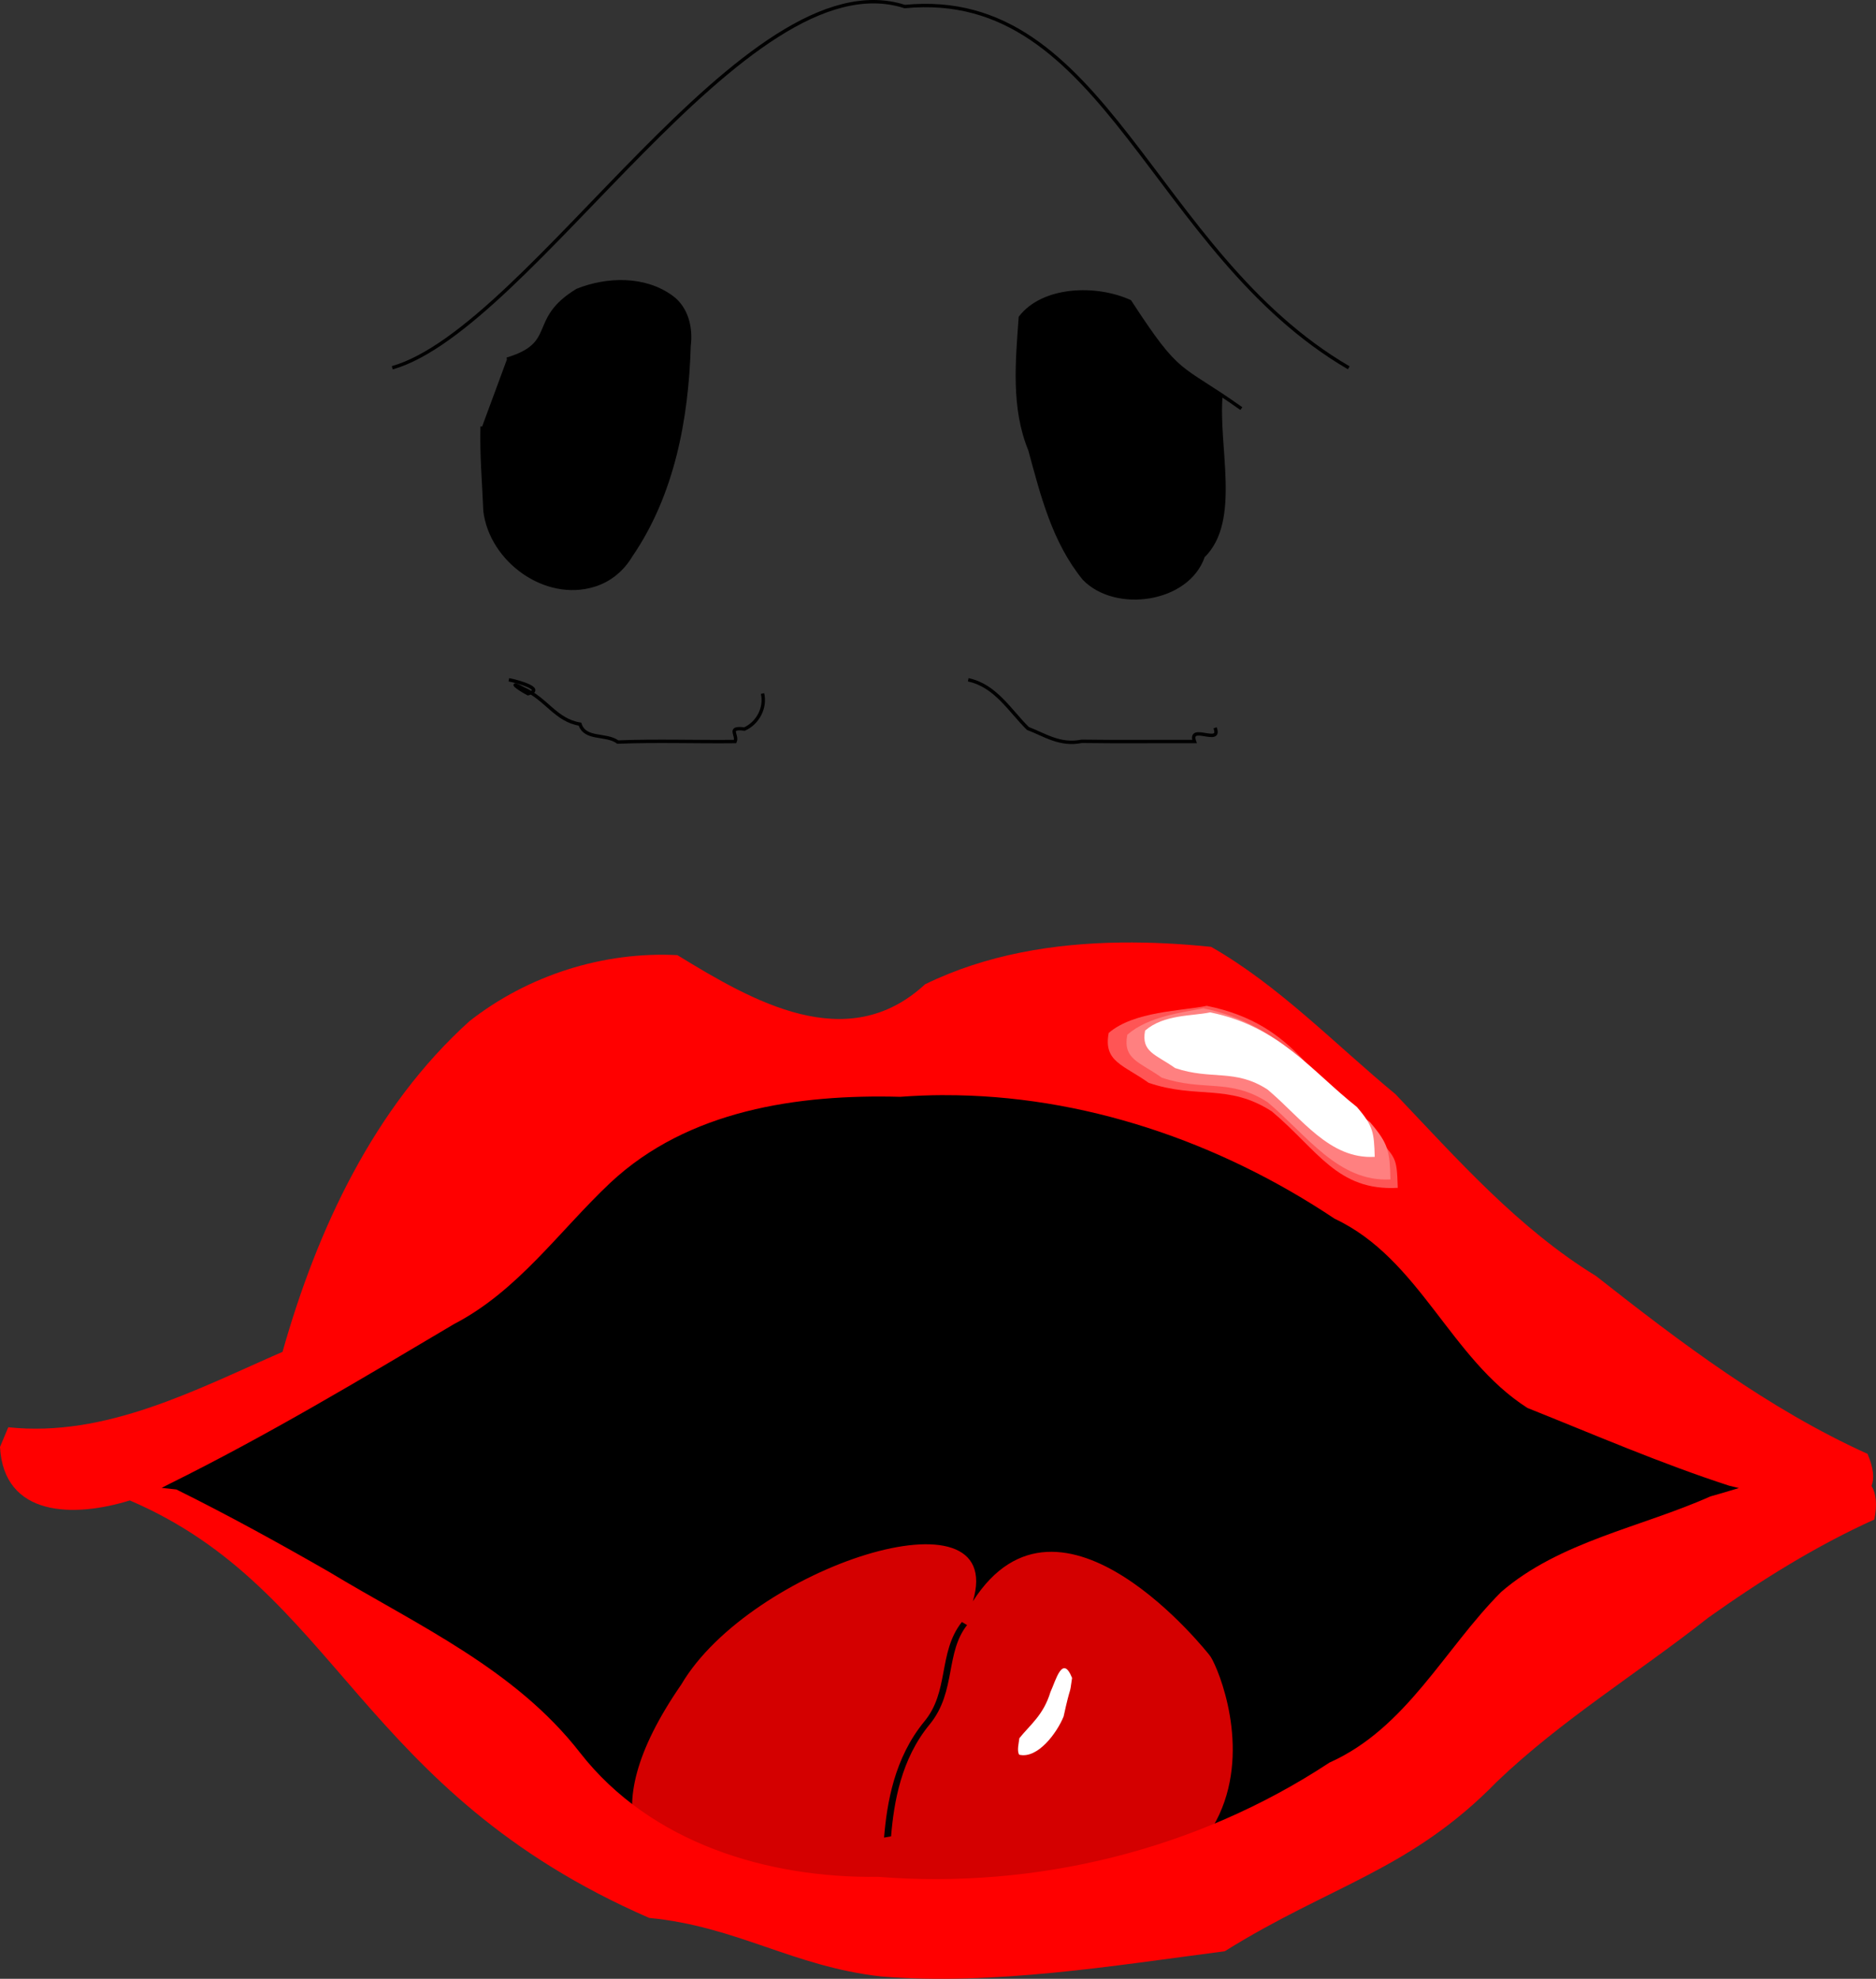 <?xml version="1.0" encoding="UTF-8" standalone="no"?>
<!-- Created with Inkscape (http://www.inkscape.org/) -->
<svg
    xmlns:inkscape="http://www.inkscape.org/namespaces/inkscape"
    xmlns:rdf="http://www.w3.org/1999/02/22-rdf-syntax-ns#"
    xmlns="http://www.w3.org/2000/svg"
    xmlns:cc="http://creativecommons.org/ns#"
    xmlns:dc="http://purl.org/dc/elements/1.1/"
    xmlns:sodipodi="http://sodipodi.sourceforge.net/DTD/sodipodi-0.dtd"
    id="svg2"
    sodipodi:docname="_svgclean2.svg"
    viewBox="0 0 552.77 583"
    version="1.1"
    inkscape:version="0.48.3.1 r9886"
  >
  <rect x="0" y="0" width="552.77" height="583" fill="#333333" stroke="none"/>
  <sodipodi:namedview
      id="base"
      bordercolor="#666666"
      inkscape:pageshadow="2"
      inkscape:window-y="0"
      pagecolor="#ffffff"
      inkscape:window-maximized="0"
      inkscape:zoom="0.98994949"
      inkscape:window-x="0"
      inkscape:window-height="645"
      showgrid="false"
      borderopacity="1.0"
      inkscape:current-layer="layer1"
      inkscape:cx="254.39844"
      inkscape:cy="251.87049"
      inkscape:window-width="674"
      inkscape:pageopacity="0.0"
      inkscape:document-units="px"
  />
  <g
      id="layer1"
      inkscape:label="Camada 1"
      inkscape:groupmode="layer"
      transform="translate(-94.527 -17.689)"
    >
    <g
        id="g3806"
        sodipodi:insensitive="true"
      >
      <path
          id="path2985"
          d="m236.59 143.35c-0.227 8.305 0.51 16.6 0.847 24.886 1.762 14.548 17.779 26.298 32.128 21.851 4.574-1.386 8.394-4.562 10.814-8.65 12.391-18.04 16.556-40.343 17.183-61.866 0.684-5.236-0.658-11.064-5.115-14.332-7.931-5.821-18.991-5.532-27.818-2.015-14.343 8.711-5.286 15.659-20.713 20.298"
          sodipodi:nodetypes="cccccccc"
          style="stroke:#000000;stroke-width:1px;fill:#000000"
          inkscape:connector-curvature="0"
      />
      <path
          id="path2987"
          d="m454.29 134.04c-1.387 15.328 5.48 37.081-5.254 47.553-4.483 13.199-25.678 16.251-35.074 6.608-8.966-10.99-12.357-24.714-15.973-38.008-5.085-12.316-3.734-26.092-2.811-38.992 6.733-8.72 22.243-9.234 32.263-4.678 14.903 22.877 14.065 18.201 32.858 31.552"
          sodipodi:nodetypes="ccccccc"
          style="stroke:#000000;stroke-width:1px;fill:#000000"
          inkscape:connector-curvature="0"
      />
      <path
          id="path3007"
          d="m244.46 217.98c2.078 0.348 10.941 2.72 5.674 4.103-2.875-1.482-6.163-4.076-1.399-1.491 6.835 3.028 9.485 9.265 16.683 10.451 1.516 4.726 7.618 2.697 11.156 5.28 11.501-0.464 23.025-0.029 34.557-0.16 0.855-1.937-2.484-4.321 2.771-3.679 3.96-1.804 6.275-6.287 5.31-10.463"
          style="stroke:#000000;stroke-width:1px;fill:none"
          inkscape:connector-curvature="0"
      />
      <path
          id="path3009"
          d="m379.82 217.98c8.041 1.681 12.289 9.13 17.573 14.327 4.838 1.837 9.518 5.122 15.852 3.788 11.075 0.161 22.164 0.023 33.245 0.068-1.851-5.385 8.116 1.31 6.061-4.041"
          style="stroke:#000000;stroke-width:1px;fill:none"
          inkscape:connector-curvature="0"
      />
      <path
          id="path3011"
          d="m210.11 126.05c41.19-11.83 104.1-121.57 151-106.43 59.22-5.81 72.61 72.458 130.83 106.43"
          sodipodi:nodetypes="ccc"
          style="stroke:#000000;stroke-width:1px;fill:none"
          inkscape:connector-curvature="0"
      />
    </g
    >
    <path
        id="path3804"
        style="stroke:#000000;stroke-width:1.04;fill:#000000"
        inkscape:connector-curvature="0"
        sodipodi:insensitive="true"
        d="m330.4 572.38c-29.688-4.358-50.927-15.771-70.651-37.964-17.205-19.359-45.408-38.231-102.13-68.338-10.677-5.668-19.421-10.777-19.431-11.355-0.01-0.578 7.78-5.213 17.312-10.301 9.532-5.088 31.039-17.292 47.793-27.12 26.003-15.253 33.888-21.205 53.864-40.655 35.891-34.947 52.345-40.615 113.16-38.981 40.851 1.098 57.334 4.611 87.186 18.581 33.689 15.766 46.025 24.94 65.782 48.922 16.418 19.929 19.539 22.657 33.413 29.209 8.417 3.975 24.048 10.377 34.736 14.227l19.432 7-23.634 8.692c-33.783 12.424-39.68 15.942-53.402 31.854-27.284 31.639-35.923 38.779-63.722 52.661-35.642 17.8-58.697 23.616-97.691 24.643-16.177 0.426-35.085-0.058-42.018-1.076z"
    />
    <g
        id="g3828"
        transform="matrix(1 0 -.272 1 143.66 0)"
      >
      <path
          id="path3813"
          d="m444.72 505.36c3.775 2.977 62.709 85.892-70.458 78.287 0 0-116.16 9.959-82.832-69.701 10.91-34.45 80.15-59.306 79.236-24.486 14.829-40.353 74.054 15.899 74.054 15.899z"
          sodipodi:nodetypes="ccccc"
          style="fill:#d40000"
          inkscape:connector-curvature="0"
      />
      <path
          id="path3816"
          d="m369.97 496.02c-4.448 8.595 2.049 20.013-3.074 29.288-5.778 10.462-4.399 23.459-2.482 33.594"
          sodipodi:nodetypes="ccc"
          style="stroke:#000000;stroke-width:2;fill:none"
          inkscape:connector-curvature="0"
      />
    </g
    >
    <path
        id="path3025"
        style="fill:#ff0000"
        inkscape:connector-curvature="0"
        sodipodi:insensitive="true"
        d="m424.81 295.38c-19.759 0.251-39.749 3.518-57.719 12.312-22.939 21.217-50.887 4.923-72.969-8.594-21.857-1.139-44.033 5.944-61.25 19.438-28.161 25.389-44.922 61.409-55.094 97.438-25.537 11.141-52.018 25.269-80.812 22.219l-2.439 5.81c1.129 20.712 21.861 20.839 38.25 15.75 61.458 26.346 67.272 85.638 153.03 123 26.002 2.529 42.247 14.298 68.312 17.25 33.012 2.698 68.326-3.133 101.31-7.438 31.11-19.434 54.711-23.839 80.156-49.938 19.052-18.244 41.662-32.042 62.312-48.344 15.444-10.98 31.617-21.083 48.906-28.906 0.907-4.407 0.523-7.62-0.812-9.906 0.854-2.213 0.597-5.282-1.188-9.438-29.184-13.211-54.893-32.63-79.969-52.375-22.929-14.067-40.759-34.295-59.125-53.594-17.822-14.725-34.223-31.916-54.312-43.406-8.681-0.893-17.612-1.395-26.594-1.281zm-52.281 44.969c40.975-0.126 81.254 13.693 115.25 36.406 25.158 11.825 33.995 41.199 56.812 55.75 19.626 7.835 39.256 16.357 59.438 22.906 0.79 0.181 1.909 0.455 2.875 0.688-3.262 0.984-6.202 1.877-8.406 2.469-20.505 9.148-44.397 13.255-61.656 28.156-16.78 16.83-27.88 40.13-50.59 50.27-39.038 25.727-86.46 37.344-132.97 33.656-32.6 0.441-67.055-9.962-87.812-36.531-19.161-24.699-47.948-37.599-74.031-53.344-14.76-8.472-29.685-16.695-44.938-24.25l-4.344-0.469c0.799-0.387 1.583-0.789 2.312-1.188 28.68-14.206 56.271-30.725 83.812-47.062 18.912-9.815 30.967-27.398 46.094-41.656 22.93-21.428 55.247-26.114 85.406-25.312 4.248-0.317 8.511-0.487 12.75-0.5z"
    />
    <path
        id="path3832"
        inkscape:connector-curvature="0"
        sodipodi:nodetypes="ccccccc"
        style="fill:#ffffff"
        d="m394.89 529.8c-0.175 1.487-0.776 3.705-0.056 4.871 5.463 1.309 11.165-6.481 13.093-11.278 2.224-10.153 1.679-5.372 2.492-11.345-2.848-7.092-4.806 0.805-6.368 4.139-2.067 6.814-5.919 9.576-9.161 13.613z"
    />
    <path
        id="path3852"
        inkscape:connector-curvature="0"
        sodipodi:nodetypes="ccccccc"
        style="fill:#ff5555"
        d="m421.21 322.02c7.441-6.426 21.727-6.483 28.892-7.99 27.247 5.538 31.422 23.481 49.239 37.592 6.544 7.535 6.758 6.649 7.038 16.034-17.819 0.997-23.583-11.161-37.09-22.505-12.85-8.318-21.943-3.574-36.292-8.425-7.514-5.362-13.402-6.214-11.787-14.706z"
    />
    <path
        id="path3867"
        d="m426.69 322.54c6.399-5.526 16.228-6.497 22.39-7.793 23.432 4.763 33.779 21.422 49.102 33.557 5.628 6.48 5.812 8.79 6.053 16.86-15.325 0.857-24.581-12.977-36.197-22.733-11.051-7.154-18.871-3.074-31.211-7.246-6.462-4.611-11.525-5.344-10.137-12.647z"
        sodipodi:nodetypes="ccccccc"
        style="fill:#ff8080"
        inkscape:connector-curvature="0"
    />
    <path
        id="path3869"
        inkscape:connector-curvature="0"
        sodipodi:nodetypes="ccccccc"
        style="fill:#ffffff"
        d="m431.93 321.33c5.584-4.822 13.803-4.24 19.18-5.371 20.447 4.156 29.833 17.264 43.203 27.853 4.91 5.654 5.071 7.67 5.282 14.712-13.372 0.748-21.449-11.324-31.585-19.836-9.643-6.242-16.467-2.682-27.234-6.322-5.639-4.023-10.057-4.663-8.845-11.035z"
    />
  </g
  >
</svg
>
